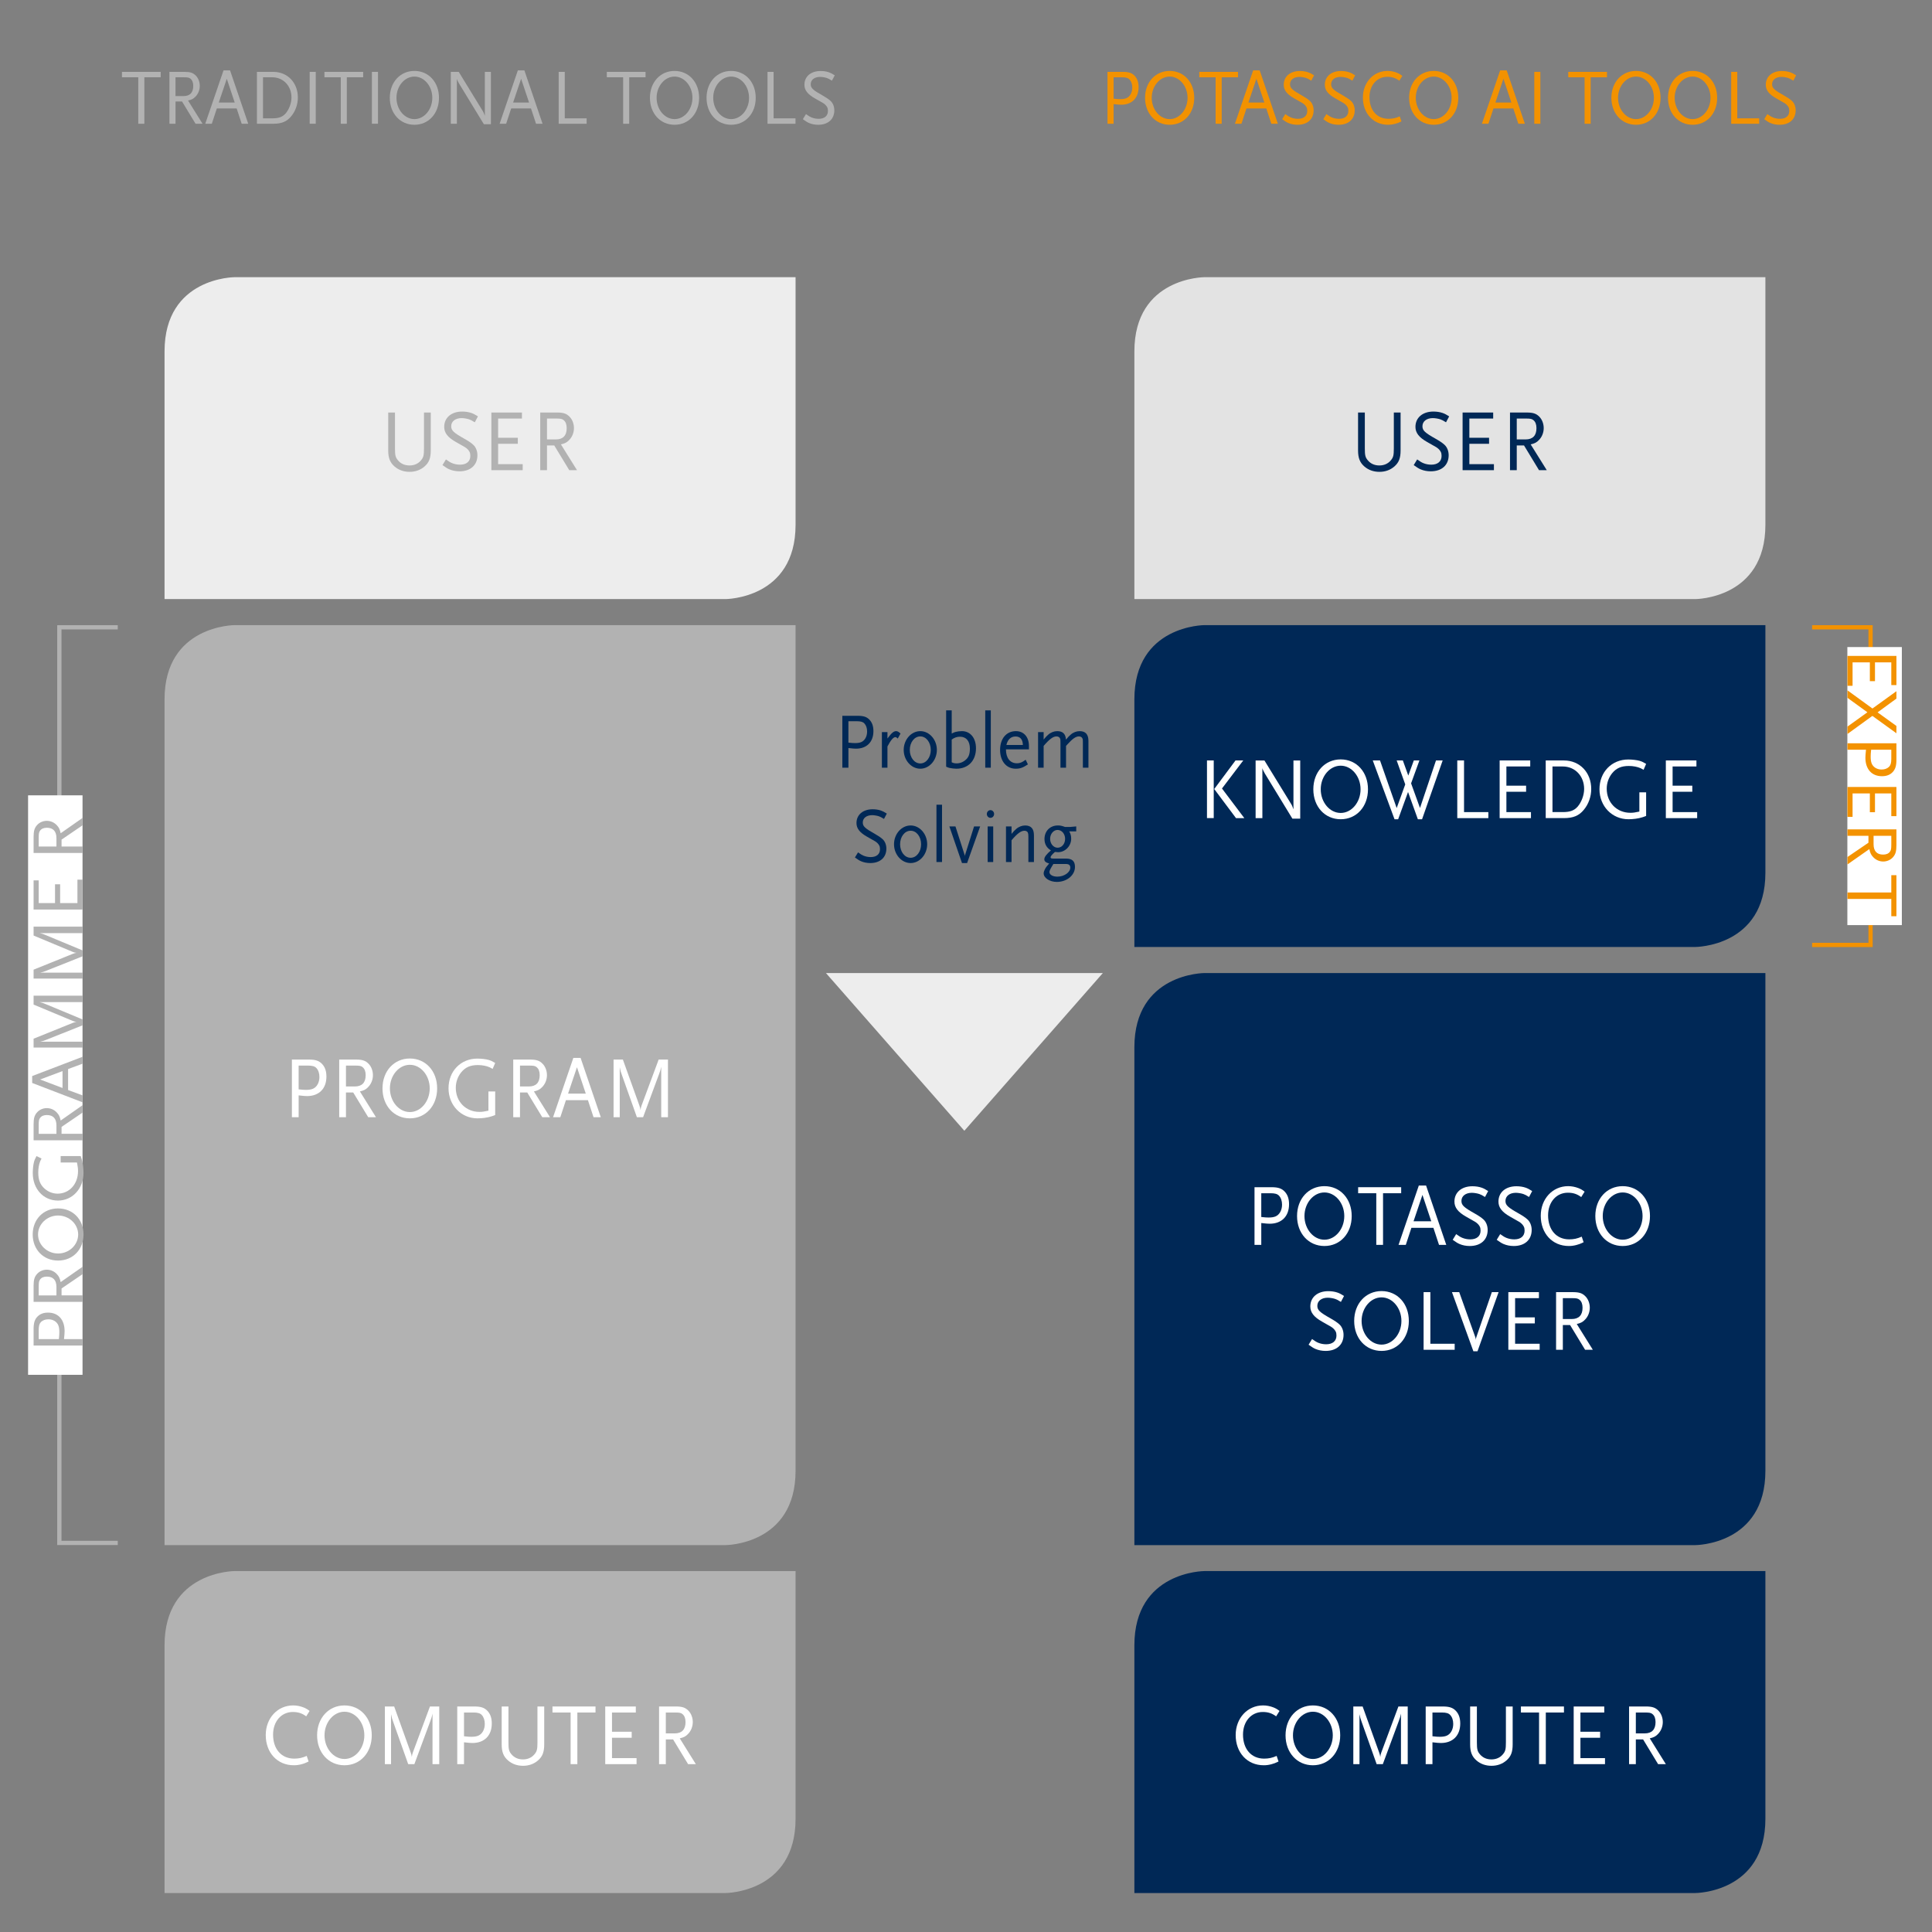 <?xml version="1.0" encoding="utf-8"?>
<!-- Generator: Adobe Illustrator 16.0.4, SVG Export Plug-In . SVG Version: 6.00 Build 0)  -->
<!DOCTYPE svg PUBLIC "-//W3C//DTD SVG 1.1//EN" "http://www.w3.org/Graphics/SVG/1.1/DTD/svg11.dtd">
<svg version="1.1" id="Ebene_1" xmlns="http://www.w3.org/2000/svg" xmlns:xlink="http://www.w3.org/1999/xlink" x="0px" y="0px"
	 width="425.197px" height="425.197px" viewBox="0 0 425.197 425.197" enable-background="new 0 0 425.197 425.197"
	 xml:space="preserve">
<rect x="0" y="0" width="425.197" height="425.197" fill="#808080" stroke="none"/>
<g>
	<g>
		<defs>
			<rect id="SVGID_1_" x="-10.146" y="-0.832" width="445.039" height="417.454"/>
		</defs>
		<clipPath id="SVGID_2_">
			<use xlink:href="#SVGID_1_"  overflow="visible"/>
		</clipPath>
		<path clip-path="url(#SVGID_2_)" fill="#002856" d="M373.09,208.41c0,0,15.441,0,15.441-16.331v-54.501H265.089
			c0,0-15.434,0-15.434,16.342v54.49H373.09z"/>
	</g>
</g>
<polyline fill="none" stroke="#F39200" stroke-width="0.934" points="398.812,138.057 411.677,138.057 411.677,207.962 
	398.812,207.962 "/>
<polyline fill="none" stroke="#B2B2B2" stroke-width="0.934" points="25.917,138.057 13.062,138.057 13.062,339.568 
	25.916,339.568 "/>
<g>
	<g>
		<defs>
			<rect id="SVGID_3_" x="-10.146" y="-0.832" width="445.039" height="417.454"/>
		</defs>
		<clipPath id="SVGID_4_">
			<use xlink:href="#SVGID_3_"  overflow="visible"/>
		</clipPath>
		<path clip-path="url(#SVGID_4_)" fill="#B2B2B2" d="M159.647,340.052c0,0,15.442,0,15.442-16.357V137.578H51.646
			c0,0-15.433,0-15.433,16.341v186.133H159.647z"/>
	</g>
</g>
<g enable-background="new    ">
	<path fill="#FFFFFF" d="M67.578,241.226c-0.472,0-0.798-0.039-1.851-0.154v4.807h-1.488v-12.689h3.755c1.452,0,2.25,0.27,2.921,1
		c0.617,0.673,0.925,1.557,0.925,2.75C71.841,239.591,70.208,241.226,67.578,241.226z M69.627,235.054
		c-0.363-0.385-0.889-0.539-1.85-0.539h-2.05v5.23c0.834,0.096,1.179,0.115,1.597,0.115c0.671,0,1.161-0.077,1.56-0.25
		c0.871-0.385,1.415-1.385,1.415-2.576C70.299,236.207,70.063,235.515,69.627,235.054z"/>
</g>
<g enable-background="new    ">
	<path fill="#FFFFFF" d="M81.04,245.878l-3.302-5.441h-1.597v5.441h-1.488v-12.689H78.3c1.452,0,2.141,0.23,2.831,0.942
		c0.581,0.596,0.943,1.519,0.943,2.479c0,1-0.381,1.962-1.052,2.635c-0.49,0.52-0.925,0.75-1.814,0.961l3.538,5.672H81.04z
		 M79.825,234.881c-0.363-0.308-0.671-0.366-1.742-0.366h-1.941v4.596h1.941c1.578,0,2.395-0.846,2.395-2.48
		C80.478,235.823,80.26,235.246,79.825,234.881z"/>
	<path fill="#FFFFFF" d="M90.203,246.128c-3.483,0-6.023-2.769-6.023-6.595c0-3.807,2.54-6.575,6.023-6.575s6.005,2.769,6.005,6.575
		C96.208,243.359,93.687,246.128,90.203,246.128z M90.203,234.343c-2.413,0-4.391,2.346-4.391,5.19c0,2.864,1.978,5.21,4.391,5.21
		c2.395,0,4.372-2.346,4.372-5.21C94.575,236.688,92.598,234.343,90.203,234.343z"/>
</g>
<g enable-background="new    ">
	<path fill="#FFFFFF" d="M108.11,245.705c-0.816,0.269-2.014,0.423-3.012,0.423c-3.61,0-6.386-2.865-6.386-6.613
		c0-3.77,2.685-6.537,6.332-6.537c0.853,0,1.851,0.115,2.486,0.288c0.526,0.153,0.798,0.288,1.451,0.673l-0.562,1.308
		c-0.29-0.173-0.49-0.27-0.635-0.347c-0.689-0.307-1.633-0.5-2.594-0.5c-1.688,0-2.776,0.481-3.701,1.615
		c-0.744,0.924-1.179,2.135-1.179,3.385c0,3.057,2.213,5.306,5.207,5.306c0.599,0,1.016-0.058,1.978-0.269v-4.23h1.488v5.191
		C108.6,245.552,108.31,245.647,108.11,245.705z"/>
</g>
<g enable-background="new    ">
	<path fill="#FFFFFF" d="M119.341,245.878l-3.302-5.441h-1.597v5.441h-1.488v-12.689h3.646c1.452,0,2.141,0.23,2.831,0.942
		c0.581,0.596,0.943,1.519,0.943,2.479c0,1-0.381,1.962-1.052,2.635c-0.49,0.52-0.925,0.75-1.814,0.961l3.538,5.672H119.341z
		 M118.126,234.881c-0.363-0.308-0.671-0.366-1.742-0.366h-1.941v4.596h1.941c1.578,0,2.395-0.846,2.395-2.48
		C118.779,235.823,118.561,235.246,118.126,234.881z"/>
	<path fill="#FFFFFF" d="M130.627,245.878l-1.234-3.749h-4.844l-1.234,3.749h-1.597l4.463-13.055h1.596l4.445,13.055H130.627z
		 M126.98,234.881l-1.959,5.806h3.9L126.98,234.881z"/>
</g>
<g enable-background="new    ">
	<path fill="#FFFFFF" d="M145.522,245.878v-11.113c-0.127,0.654-0.199,0.865-0.454,1.559l-3.538,9.555h-1.361l-3.302-9.306
		c-0.254-0.711-0.327-0.903-0.472-1.691v10.997h-1.361v-12.689h2.05l3.646,10.151c0.182,0.52,0.182,0.597,0.236,0.962
		c0.073-0.5,0.091-0.615,0.218-0.962l3.774-10.151h2.05v12.689H145.522z"/>
</g>
<g enable-background="new    ">
	<path fill="#FFFFFF" d="M265.633,180.051v-12.689h1.487v12.689H265.633z M272.019,180.051l-4.789-6.402l4.681-6.287h1.706
		l-4.682,6.172l4.917,6.518H272.019z"/>
</g>
<g enable-background="new    ">
	<path fill="#FFFFFF" d="M284.429,180.166l-6.041-9.901c-0.055-0.096-0.146-0.25-0.236-0.442c-0.072-0.134-0.127-0.211-0.145-0.288
		c-0.072-0.135-0.109-0.231-0.182-0.48v10.997h-1.488v-12.689h1.941l5.934,9.671c0.054,0.077,0.108,0.192,0.162,0.308
		c0.073,0.192,0.073,0.211,0.219,0.577c0.018,0.039,0.035,0.116,0.072,0.192v-10.748h1.488v12.805H284.429z"/>
	<path fill="#FFFFFF" d="M295.062,180.301c-3.483,0-6.023-2.769-6.023-6.595c0-3.807,2.54-6.575,6.023-6.575
		s6.005,2.769,6.005,6.575C301.066,177.532,298.545,180.301,295.062,180.301z M295.062,168.515c-2.413,0-4.391,2.346-4.391,5.191
		c0,2.865,1.978,5.21,4.391,5.21c2.395,0,4.372-2.346,4.372-5.21C299.434,170.861,297.456,168.515,295.062,168.515z"/>
	<path fill="#FFFFFF" d="M312.97,180.301h-0.926l-2.159-5.999l-2.177,5.999h-0.799l-4.789-12.939h1.596l3.666,10.479l1.887-5.21
		l-1.887-5.268h1.359l1.198,3.326l1.216-3.326h1.233l-1.833,5.038l1.96,5.421l3.52-10.459h1.47L312.97,180.301z"/>
</g>
<g enable-background="new    ">
	<path fill="#FFFFFF" d="M320.718,180.051v-12.689h1.488v11.363h5.352v1.327H320.718z"/>
</g>
<g enable-background="new    ">
	<path fill="#FFFFFF" d="M330.043,180.051v-12.689h6.731v1.327h-5.244v4.23h4.336v1.327h-4.336v4.479h5.406v1.327H330.043z"/>
</g>
<g enable-background="new    ">
	<path fill="#FFFFFF" d="M348.585,178.205c-1.088,1.327-2.34,1.846-4.427,1.846h-3.974v-12.689h3.992
		c3.502,0,6.023,2.634,6.023,6.287C350.2,175.302,349.619,176.956,348.585,178.205z M343.94,168.688h-2.268v10.036h2.268
		c1.578,0,2.468-0.327,3.229-1.153c0.871-0.981,1.47-2.557,1.47-3.941C348.64,170.803,346.644,168.688,343.94,168.688z"/>
	<path fill="#FFFFFF" d="M361.413,179.878c-0.816,0.269-2.014,0.423-3.012,0.423c-3.61,0-6.387-2.865-6.387-6.614
		c0-3.769,2.686-6.537,6.332-6.537c0.854,0,1.851,0.116,2.486,0.289c0.525,0.154,0.798,0.289,1.451,0.673l-0.562,1.308
		c-0.291-0.173-0.49-0.27-0.635-0.346c-0.689-0.308-1.633-0.5-2.595-0.5c-1.688,0-2.776,0.481-3.701,1.615
		c-0.744,0.923-1.179,2.134-1.179,3.384c0,3.057,2.213,5.306,5.206,5.306c0.599,0,1.017-0.058,1.978-0.269v-4.23h1.488v5.191
		C361.903,179.724,361.612,179.82,361.413,179.878z"/>
</g>
<g enable-background="new    ">
	<path fill="#FFFFFF" d="M366.621,180.051v-12.689h6.731v1.327h-5.244v4.23h4.336v1.327h-4.336v4.479h5.406v1.327H366.621z"/>
</g>
<g>
	<g>
		<defs>
			<rect id="SVGID_5_" x="-10.146" y="-0.832" width="445.039" height="417.454"/>
		</defs>
		<clipPath id="SVGID_6_">
			<use xlink:href="#SVGID_5_"  overflow="visible"/>
		</clipPath>
		<path clip-path="url(#SVGID_6_)" fill="#002856" d="M373.09,340.052c0,0,15.441,0,15.441-16.357V214.149H265.089
			c0,0-15.434,0-15.434,16.341v109.562H373.09z"/>
	</g>
</g>
<g enable-background="new    ">
	<path fill="#FFFFFF" d="M279.433,269.319c-0.471,0-0.798-0.039-1.85-0.154v4.807h-1.488v-12.689h3.756c1.451,0,2.25,0.27,2.921,1
		c0.616,0.673,0.925,1.557,0.925,2.75C283.696,267.685,282.063,269.319,279.433,269.319z M281.483,263.147
		c-0.363-0.385-0.889-0.539-1.851-0.539h-2.05v5.23c0.834,0.096,1.179,0.115,1.596,0.115c0.672,0,1.162-0.077,1.561-0.25
		c0.871-0.385,1.415-1.385,1.415-2.576C282.154,264.301,281.919,263.608,281.483,263.147z"/>
</g>
<g enable-background="new    ">
	<path fill="#FFFFFF" d="M291.48,274.222c-3.483,0-6.023-2.769-6.023-6.595c0-3.807,2.54-6.575,6.023-6.575s6.005,2.769,6.005,6.575
		C297.485,271.453,294.964,274.222,291.48,274.222z M291.48,262.437c-2.413,0-4.391,2.346-4.391,5.19c0,2.864,1.978,5.21,4.391,5.21
		c2.395,0,4.372-2.346,4.372-5.21C295.853,264.782,293.875,262.437,291.48,262.437z"/>
</g>
<g enable-background="new    ">
	<path fill="#FFFFFF" d="M304.38,262.608v11.363h-1.486v-11.363h-3.992v-1.326h9.471v1.326H304.38z"/>
</g>
<g enable-background="new    ">
	<path fill="#FFFFFF" d="M316.7,273.972l-1.234-3.749h-4.844l-1.233,3.749h-1.597l4.463-13.055h1.597l4.445,13.055H316.7z
		 M313.054,262.975l-1.959,5.806h3.9L313.054,262.975z"/>
</g>
<g enable-background="new    ">
	<path fill="#FFFFFF" d="M326.824,263.436c-0.616-0.384-0.87-0.519-1.252-0.653c-0.454-0.154-1.179-0.27-1.651-0.27
		c-1.36,0-2.285,0.711-2.285,1.788c0,0.942,0.525,1.423,2.957,2.788c0.816,0.461,1.451,0.885,1.887,1.288
		c0.58,0.519,0.926,1.384,0.926,2.308c0,2.172-1.524,3.537-3.938,3.537c-0.816,0-1.578-0.154-2.213-0.423
		c-0.454-0.192-0.762-0.385-1.543-0.942l0.762-1.25c0.672,0.48,0.963,0.654,1.379,0.827c0.527,0.212,1.107,0.327,1.725,0.327
		c1.414,0,2.268-0.712,2.268-1.923c0-0.365-0.055-0.673-0.182-0.903c-0.199-0.385-0.545-0.75-1.016-1.039
		c-0.199-0.115-0.871-0.48-1.996-1.134c-1.796-1.019-2.559-2.019-2.559-3.326c0-2.019,1.579-3.364,3.955-3.364
		c0.689,0,1.397,0.096,2.015,0.307c0.489,0.174,0.78,0.328,1.451,0.75L326.824,263.436z"/>
	<path fill="#FFFFFF" d="M336.513,263.436c-0.616-0.384-0.87-0.519-1.252-0.653c-0.453-0.154-1.179-0.27-1.65-0.27
		c-1.361,0-2.286,0.711-2.286,1.788c0,0.942,0.526,1.423,2.958,2.788c0.816,0.461,1.451,0.885,1.887,1.288
		c0.58,0.519,0.925,1.384,0.925,2.308c0,2.172-1.524,3.537-3.937,3.537c-0.816,0-1.578-0.154-2.214-0.423
		c-0.454-0.192-0.762-0.385-1.542-0.942l0.762-1.25c0.672,0.48,0.962,0.654,1.379,0.827c0.526,0.212,1.107,0.327,1.724,0.327
		c1.415,0,2.269-0.712,2.269-1.923c0-0.365-0.055-0.673-0.182-0.903c-0.2-0.385-0.545-0.75-1.017-1.039
		c-0.199-0.115-0.87-0.48-1.995-1.134c-1.797-1.019-2.559-2.019-2.559-3.326c0-2.019,1.578-3.364,3.955-3.364
		c0.689,0,1.396,0.096,2.014,0.307c0.49,0.174,0.78,0.328,1.451,0.75L336.513,263.436z"/>
	<path fill="#FFFFFF" d="M347.998,263.455c-0.907-0.673-1.778-0.962-2.939-0.962c-2.54,0-4.354,2.077-4.354,4.98
		c0,3.191,1.833,5.287,4.645,5.287c1.016,0,1.797-0.174,2.758-0.596l0.418,1.23c-0.727,0.346-1.017,0.461-1.615,0.615
		c-0.599,0.153-1.088,0.211-1.65,0.211c-3.611,0-6.169-2.75-6.169-6.652c0-3.711,2.595-6.518,6.023-6.518
		c0.78,0,1.542,0.154,2.249,0.423c0.527,0.212,0.781,0.347,1.379,0.788L347.998,263.455z"/>
</g>
<g enable-background="new    ">
	<path fill="#FFFFFF" d="M357.125,274.222c-3.483,0-6.023-2.769-6.023-6.595c0-3.807,2.54-6.575,6.023-6.575
		s6.005,2.769,6.005,6.575C363.13,271.453,360.608,274.222,357.125,274.222z M357.125,262.437c-2.413,0-4.391,2.346-4.391,5.19
		c0,2.864,1.978,5.21,4.391,5.21c2.395,0,4.372-2.346,4.372-5.21C361.497,264.782,359.52,262.437,357.125,262.437z"/>
</g>
<g enable-background="new    ">
	<path fill="#FFFFFF" d="M295.108,286.525c-0.616-0.384-0.87-0.519-1.252-0.653c-0.453-0.154-1.179-0.27-1.65-0.27
		c-1.361,0-2.286,0.711-2.286,1.788c0,0.942,0.526,1.423,2.958,2.788c0.816,0.461,1.451,0.885,1.887,1.288
		c0.58,0.519,0.925,1.384,0.925,2.308c0,2.172-1.524,3.537-3.937,3.537c-0.816,0-1.578-0.154-2.214-0.423
		c-0.454-0.192-0.762-0.385-1.542-0.942l0.762-1.25c0.672,0.48,0.962,0.654,1.379,0.827c0.526,0.212,1.107,0.327,1.724,0.327
		c1.415,0,2.269-0.712,2.269-1.923c0-0.365-0.055-0.673-0.182-0.903c-0.2-0.385-0.545-0.75-1.017-1.039
		c-0.199-0.115-0.87-0.48-1.995-1.134c-1.797-1.019-2.559-2.019-2.559-3.326c0-2.019,1.578-3.364,3.955-3.364
		c0.689,0,1.396,0.096,2.014,0.307c0.49,0.174,0.78,0.328,1.451,0.75L295.108,286.525z"/>
</g>
<g enable-background="new    ">
	<path fill="#FFFFFF" d="M304.054,297.312c-3.483,0-6.023-2.769-6.023-6.595c0-3.807,2.54-6.575,6.023-6.575
		s6.005,2.769,6.005,6.575C310.059,294.543,307.537,297.312,304.054,297.312z M304.054,285.526c-2.413,0-4.391,2.346-4.391,5.19
		c0,2.864,1.978,5.21,4.391,5.21c2.395,0,4.372-2.346,4.372-5.21C308.426,287.872,306.448,285.526,304.054,285.526z"/>
</g>
<g enable-background="new    ">
	<path fill="#FFFFFF" d="M313.308,297.062v-12.689h1.487v11.363h5.353v1.326H313.308z"/>
</g>
<g enable-background="new    ">
	<path fill="#FFFFFF" d="M325.173,297.388h-0.908l-4.717-13.016h1.597l3.538,9.902c0.055,0.172,0.108,0.365,0.127,0.615
		c0-0.231,0.036-0.404,0.108-0.615l3.411-9.902h1.488L325.173,297.388z"/>
	<path fill="#FFFFFF" d="M331.958,297.062v-12.689h6.73v1.326h-5.242v4.23h4.336v1.326h-4.336v4.48h5.406v1.326H331.958z"/>
</g>
<g enable-background="new    ">
	<path fill="#FFFFFF" d="M348.851,297.062l-3.303-5.441h-1.596v5.441h-1.488v-12.689h3.646c1.451,0,2.141,0.23,2.83,0.942
		c0.581,0.596,0.943,1.519,0.943,2.479c0,1-0.381,1.962-1.052,2.635c-0.489,0.52-0.925,0.75-1.814,0.961l3.538,5.672H348.851z
		 M347.635,286.064c-0.363-0.308-0.671-0.366-1.741-0.366h-1.941v4.596h1.941c1.578,0,2.395-0.846,2.395-2.48
		C348.288,287.007,348.069,286.43,347.635,286.064z"/>
</g>
<line fill="none" stroke="#EDEDED" stroke-width="20.545" x1="212.235" y1="224.916" x2="212.235" y2="227.552"/>
<polygon fill="#EDEDED" points="212.235,248.86 242.718,214.149 181.774,214.149 "/>
<g enable-background="new    ">
	<path fill="#002856" d="M188.387,164.768c-0.424,0-0.718-0.035-1.665-0.138v4.326h-1.339v-11.42h3.379
		c1.306,0,2.024,0.242,2.629,0.9c0.555,0.605,0.833,1.401,0.833,2.475C192.224,163.297,190.755,164.768,188.387,164.768z
		 M190.232,159.213c-0.327-0.346-0.8-0.485-1.666-0.485h-1.845v4.707c0.751,0.087,1.061,0.104,1.437,0.104
		c0.604,0,1.045-0.069,1.404-0.225c0.784-0.346,1.273-1.246,1.273-2.318C190.836,160.251,190.624,159.628,190.232,159.213z"/>
	<path fill="#002856" d="M197.581,162.536c-0.245-0.225-0.375-0.312-0.522-0.312c-0.457,0-1.045,0.709-1.747,2.059v4.672h-1.224
		v-7.838h1.224v1.419c0.915-1.246,1.372-1.626,1.927-1.626c0.278,0,0.621,0.19,0.947,0.536L197.581,162.536z"/>
	<path fill="#002856" d="M202.545,169.18c-2.008,0-3.657-1.886-3.657-4.136c0-2.267,1.649-4.135,3.657-4.135
		c1.992,0,3.641,1.869,3.641,4.135C206.186,167.294,204.537,169.18,202.545,169.18z M202.545,162.068
		c-1.306,0-2.318,1.315-2.318,2.976s1.012,2.976,2.318,2.976c1.29,0,2.302-1.315,2.302-2.976S203.834,162.068,202.545,162.068z"/>
	<path fill="#002856" d="M210.465,169.18c-0.425,0-1.094-0.086-1.486-0.173c-0.261-0.069-0.408-0.104-0.751-0.277v-12.389h1.225
		v5.104c0.392-0.208,0.555-0.277,0.849-0.363c0.375-0.104,0.931-0.173,1.388-0.173c1.861,0,3.103,1.505,3.103,3.772
		C214.792,167.415,213.093,169.18,210.465,169.18z M211.281,162.138c-0.686,0-1.225,0.19-1.829,0.623v5.001
		c0.343,0.173,0.637,0.242,1.078,0.242c0.212,0,0.424-0.017,0.637-0.069c0.424-0.086,0.833-0.294,1.175-0.554
		c0.817-0.623,1.11-1.333,1.11-2.647C213.452,163.106,212.652,162.138,211.281,162.138z"/>
	<path fill="#002856" d="M216.833,168.955v-12.614h1.225v12.614H216.833z"/>
	<path fill="#002856" d="M221.39,164.923c0,1.903,0.914,3.063,2.416,3.063c0.653,0,1.127-0.19,1.927-0.779l0.489,1.021
		c-1.094,0.727-1.714,0.952-2.678,0.952c-2.057,0-3.444-1.661-3.444-4.136c0-2.492,1.388-4.135,3.493-4.135
		c1.731,0,2.857,1.297,2.857,3.253v0.761H221.39z M223.512,162.085c-1.028,0-1.747,0.658-2.024,1.869h3.625
		C225.096,162.743,224.524,162.085,223.512,162.085z"/>
	<path fill="#002856" d="M238.321,168.955v-5.554c0-0.571,0-0.675-0.114-0.917c-0.114-0.259-0.408-0.415-0.751-0.415
		c-0.686,0-1.404,0.502-2.498,1.713l-0.343,0.381v4.793h-1.225v-5.554c0-0.571,0-0.675-0.114-0.917
		c-0.114-0.259-0.408-0.415-0.751-0.415c-0.751,0-1.552,0.588-2.841,2.094v4.793h-1.225v-7.838h1.225v1.644
		c0.506-0.605,0.652-0.761,1.012-1.073c0.555-0.501,1.29-0.778,1.976-0.778c1.225,0,1.845,0.605,1.927,1.869
		c0.522-0.623,0.67-0.779,1.029-1.09c0.555-0.501,1.289-0.778,1.975-0.778c1.307,0,1.943,0.709,1.943,2.18v5.866H238.321z"/>
</g>
<g enable-background="new    ">
	<path fill="#002856" d="M194.55,180.233c-0.555-0.346-0.784-0.467-1.126-0.588c-0.408-0.138-1.061-0.242-1.486-0.242
		c-1.224,0-2.057,0.64-2.057,1.609c0,0.848,0.474,1.28,2.662,2.509c0.734,0.416,1.306,0.796,1.698,1.16
		c0.522,0.467,0.833,1.246,0.833,2.076c0,1.956-1.371,3.184-3.543,3.184c-0.734,0-1.42-0.139-1.992-0.381
		c-0.408-0.173-0.686-0.346-1.388-0.848l0.686-1.125c0.604,0.433,0.865,0.588,1.241,0.744c0.473,0.19,0.996,0.294,1.551,0.294
		c1.273,0,2.041-0.64,2.041-1.73c0-0.329-0.049-0.606-0.164-0.813c-0.179-0.346-0.49-0.675-0.914-0.935
		c-0.18-0.104-0.784-0.432-1.796-1.021c-1.617-0.917-2.302-1.817-2.302-2.994c0-1.817,1.42-3.028,3.559-3.028
		c0.621,0,1.257,0.087,1.812,0.277c0.441,0.156,0.702,0.294,1.306,0.675L194.55,180.233z"/>
	<path fill="#002856" d="M200.413,189.941c-2.008,0-3.657-1.886-3.657-4.136c0-2.267,1.649-4.135,3.657-4.135
		c1.992,0,3.641,1.869,3.641,4.135C204.054,188.055,202.405,189.941,200.413,189.941z M200.413,182.829
		c-1.306,0-2.318,1.315-2.318,2.976s1.012,2.976,2.318,2.976c1.29,0,2.302-1.315,2.302-2.976S201.703,182.829,200.413,182.829z"/>
	<path fill="#002856" d="M206.096,189.716v-12.614h1.225v12.614H206.096z"/>
	<path fill="#002856" d="M212.84,189.941h-1.126l-2.776-8.063h1.339l2.041,6.35l0.033,0.312l0.016-0.294l2.008-6.368h1.34
		L212.84,189.941z"/>
	<path fill="#002856" d="M217.983,179.991c-0.441,0-0.8-0.381-0.8-0.848c0-0.467,0.358-0.848,0.8-0.848s0.801,0.381,0.801,0.848
		C218.784,179.61,218.425,179.991,217.983,179.991z M217.363,189.716v-7.838h1.224v7.838H217.363z"/>
	<path fill="#002856" d="M226.327,189.716v-5.554c0-0.52-0.032-0.692-0.113-0.917c-0.115-0.259-0.408-0.415-0.752-0.415
		c-0.751,0-1.551,0.588-2.841,2.094v4.793h-1.224v-7.838h1.224v1.644c0.507-0.605,0.653-0.761,1.013-1.073
		c0.555-0.501,1.289-0.778,1.976-0.778c1.306,0,1.942,0.709,1.942,2.18v5.866H226.327z"/>
	<path fill="#002856" d="M235.309,182.967c0.294,0.467,0.44,0.986,0.44,1.626c0,1.592-1.322,2.959-2.873,2.959
		c-0.098,0-0.245-0.017-0.457-0.035c-0.049,0-0.131-0.017-0.245-0.017c-0.686,0.605-0.964,0.952-0.964,1.177
		c0,0.208,0.164,0.277,0.621,0.277h2.76c1.371,0,1.991,0.571,1.991,1.834c0,1.834-1.78,3.305-4,3.305
		c-1.552,0-2.89-0.865-2.89-1.886c0-0.225,0.082-0.502,0.229-0.813c0.212-0.432,0.424-0.727,0.979-1.35
		c-0.751-0.225-1.062-0.484-1.062-0.934c0-0.502,0.457-1.09,1.453-1.956c-0.931-0.536-1.42-1.401-1.42-2.492
		c0-1.765,1.225-2.993,2.955-2.993c0.539,0,0.849,0.069,1.566,0.329h1.127l1.339-0.121v1.09H235.309z M234.591,190.148h-2.76
		l-0.245,0.398c-0.474,0.779-0.62,1.09-0.62,1.384c0,0.588,0.734,1.003,1.73,1.003c1.502,0,2.857-0.934,2.857-1.99
		C235.554,190.408,235.243,190.148,234.591,190.148z M232.745,182.656c-0.898,0-1.633,0.882-1.633,1.955s0.734,1.955,1.649,1.955
		c0.931,0,1.649-0.848,1.649-1.955C234.411,183.521,233.676,182.656,232.745,182.656z"/>
</g>
<g>
	<g>
		<defs>
			<rect id="SVGID_7_" x="-10.146" y="-0.832" width="445.039" height="417.454"/>
		</defs>
		<clipPath id="SVGID_8_">
			<use xlink:href="#SVGID_7_"  overflow="visible"/>
		</clipPath>
		<path clip-path="url(#SVGID_8_)" fill="#E3E3E3" d="M373.09,131.848c0,0,15.441,0,15.441-16.342V61.003H265.089
			c0,0-15.434,0-15.434,16.345v54.5H373.09L373.09,131.848z"/>
	</g>
</g>
<g enable-background="new    ">
	<path fill="#002856" d="M306.866,102.67c-0.889,0.769-1.995,1.173-3.283,1.173s-2.413-0.404-3.303-1.173
		c-0.997-0.865-1.396-1.884-1.396-3.538v-8.344h1.488v7.864c0,1.577,0.108,2.019,0.689,2.691c0.598,0.711,1.469,1.096,2.504,1.096
		c1.033,0,1.904-0.385,2.503-1.096c0.581-0.673,0.689-1.115,0.689-2.691v-7.864h1.487v8.344
		C308.245,100.824,307.864,101.805,306.866,102.67z"/>
</g>
<g enable-background="new    ">
	<path fill="#002856" d="M318.243,92.941c-0.617-0.384-0.871-0.519-1.252-0.653c-0.454-0.154-1.18-0.27-1.651-0.27
		c-1.36,0-2.286,0.711-2.286,1.788c0,0.942,0.526,1.423,2.957,2.788c0.816,0.461,1.451,0.884,1.887,1.288
		c0.581,0.519,0.926,1.384,0.926,2.307c0,2.172-1.523,3.538-3.938,3.538c-0.816,0-1.578-0.154-2.213-0.423
		c-0.453-0.192-0.762-0.385-1.542-0.942l0.762-1.25c0.671,0.48,0.962,0.654,1.379,0.827c0.526,0.211,1.106,0.327,1.724,0.327
		c1.415,0,2.268-0.711,2.268-1.922c0-0.365-0.055-0.673-0.182-0.904c-0.199-0.384-0.544-0.75-1.016-1.038
		c-0.199-0.115-0.871-0.48-1.996-1.134c-1.795-1.019-2.558-2.019-2.558-3.326c0-2.019,1.579-3.365,3.955-3.365
		c0.689,0,1.397,0.096,2.014,0.308c0.49,0.173,0.78,0.327,1.452,0.75L318.243,92.941z"/>
	<path fill="#002856" d="M321.89,103.478V90.788h6.731v1.327h-5.243v4.23h4.336v1.327h-4.336v4.479h5.406v1.327H321.89z"/>
</g>
<g enable-background="new    ">
	<path fill="#002856" d="M338.709,103.478l-3.302-5.441h-1.597v5.441h-1.487V90.788h3.646c1.451,0,2.141,0.231,2.83,0.942
		c0.58,0.596,0.943,1.519,0.943,2.48c0,1-0.381,1.961-1.053,2.634c-0.489,0.519-0.925,0.75-1.814,0.961l3.539,5.672H338.709z
		 M337.493,92.48c-0.363-0.308-0.671-0.366-1.741-0.366h-1.941v4.595h1.941c1.578,0,2.395-0.846,2.395-2.48
		C338.146,93.422,337.929,92.846,337.493,92.48z"/>
</g>
<rect x="6.18" y="175.037" fill="#FFFFFF" width="11.983" height="127.536"/>
<g enable-background="new    ">
	<path fill="#B2B2B2" d="M14.217,292.948c0,0.449-0.033,0.761-0.13,1.764h4.082v1.42H7.392v-3.582c0-1.385,0.229-2.146,0.849-2.786
		c0.571-0.589,1.322-0.882,2.335-0.882C12.829,288.882,14.217,290.438,14.217,292.948z M8.976,290.992
		c-0.327,0.347-0.458,0.849-0.458,1.765v1.955h4.441c0.082-0.795,0.098-1.124,0.098-1.521c0-0.641-0.065-1.107-0.212-1.488
		c-0.326-0.831-1.175-1.35-2.188-1.35C9.956,290.353,9.368,290.577,8.976,290.992z"/>
	<path fill="#B2B2B2" d="M18.168,280.42l-4.621,3.149v1.522h4.621v1.419H7.392v-3.479c0-1.384,0.196-2.041,0.8-2.699
		c0.506-0.553,1.29-0.899,2.106-0.899c0.849,0,1.666,0.364,2.237,1.004c0.441,0.468,0.637,0.882,0.816,1.73l4.816-3.374V280.42z
		 M8.829,281.579c-0.261,0.346-0.311,0.641-0.311,1.662v1.851h3.902v-1.851c0-1.506-0.718-2.285-2.106-2.285
		C9.629,280.956,9.139,281.164,8.829,281.579z"/>
	<path fill="#B2B2B2" d="M18.38,271.683c0,3.322-2.351,5.744-5.6,5.744c-3.233,0-5.584-2.422-5.584-5.744s2.351-5.729,5.584-5.729
		C16.029,265.954,18.38,268.36,18.38,271.683z M8.372,271.683c0,2.301,1.992,4.188,4.408,4.188c2.433,0,4.424-1.887,4.424-4.188
		c0-2.285-1.992-4.171-4.424-4.171C10.364,267.512,8.372,269.397,8.372,271.683z"/>
	<path fill="#B2B2B2" d="M18.021,255.262c0.229,0.778,0.359,1.921,0.359,2.872c0,3.443-2.433,6.091-5.617,6.091
		c-3.2,0-5.551-2.562-5.551-6.039c0-0.813,0.098-1.765,0.245-2.37c0.13-0.502,0.245-0.762,0.571-1.385l1.11,0.537
		c-0.147,0.276-0.229,0.467-0.294,0.605c-0.261,0.657-0.424,1.557-0.424,2.475c0,1.609,0.408,2.646,1.372,3.529
		c0.784,0.709,1.812,1.125,2.874,1.125c2.596,0,4.506-2.111,4.506-4.967c0-0.57-0.049-0.969-0.229-1.886h-3.592v-1.419h4.408
		C17.891,254.794,17.972,255.071,18.021,255.262z"/>
	<path fill="#B2B2B2" d="M18.168,244.862l-4.621,3.149v1.522h4.621v1.419H7.392v-3.478c0-1.385,0.196-2.042,0.8-2.699
		c0.506-0.555,1.29-0.9,2.106-0.9c0.849,0,1.666,0.363,2.237,1.004c0.441,0.467,0.637,0.883,0.816,1.73l4.816-3.375V244.862z
		 M8.829,246.022c-0.261,0.346-0.311,0.64-0.311,1.66v1.852h3.902v-1.852c0-1.505-0.718-2.283-2.106-2.283
		C9.629,245.399,9.139,245.606,8.829,246.022z"/>
	<path fill="#B2B2B2" d="M18.168,234.1l-3.184,1.177v4.619l3.184,1.178v1.522l-11.086-4.257v-1.523l11.086-4.238V234.1z
		 M8.829,237.577l4.931,1.869v-3.721L8.829,237.577z"/>
	<path fill="#B2B2B2" d="M18.168,220.552H8.731c0.555,0.121,0.735,0.189,1.323,0.432l8.114,3.375v1.298l-7.902,3.149
		c-0.604,0.242-0.767,0.311-1.437,0.449h9.339v1.298H7.392v-1.955l8.621-3.478c0.441-0.174,0.506-0.174,0.816-0.226
		c-0.424-0.069-0.522-0.087-0.816-0.208l-8.621-3.599v-1.955h10.776V220.552z"/>
	<path fill="#B2B2B2" d="M18.168,205.359H8.731c0.555,0.122,0.735,0.19,1.323,0.433l8.114,3.375v1.298l-7.902,3.148
		c-0.604,0.242-0.767,0.312-1.437,0.45h9.339v1.298H7.392v-1.955l8.621-3.478c0.441-0.173,0.506-0.173,0.816-0.225
		c-0.424-0.069-0.522-0.086-0.816-0.208l-8.621-3.599v-1.955h10.776V205.359z"/>
	<path fill="#B2B2B2" d="M18.168,200.168H7.392v-6.419h1.126v5h3.592v-4.135h1.126v4.135h3.804v-5.156h1.126V200.168z"/>
</g>
<g enable-background="new    ">
	<path fill="#B2B2B2" d="M18.168,181.636l-4.621,3.149v1.522h4.621v1.419H7.392v-3.478c0-1.384,0.196-2.042,0.8-2.699
		c0.506-0.554,1.29-0.9,2.106-0.9c0.849,0,1.666,0.364,2.237,1.004c0.441,0.467,0.637,0.882,0.816,1.73l4.816-3.374V181.636z
		 M8.829,182.796c-0.261,0.346-0.311,0.64-0.311,1.661v1.851h3.902v-1.851c0-1.505-0.718-2.284-2.106-2.284
		C9.629,182.173,9.139,182.38,8.829,182.796z"/>
</g>
<rect x="406.569" y="142.406" fill="#FFFFFF" width="11.992" height="61.193"/>
<g enable-background="new    ">
	<path fill="#F39200" d="M406.59,144.355h10.776v6.419h-1.127v-5h-3.592v4.135h-1.127v-4.135h-3.805v5.156h-1.126V144.355z"/>
	<path fill="#F39200" d="M406.59,159.91l4.392-3.149l-4.392-3.184v-1.644l5.502,3.997l5.274-3.807v1.626l-4.147,3.028l4.147,2.994
		v1.609l-5.291-3.824l-5.485,3.979V159.91z"/>
	<path fill="#F39200" d="M410.541,166.762c0-0.45,0.032-0.761,0.13-1.765h-4.081v-1.419h10.776v3.582
		c0,1.384-0.229,2.146-0.85,2.786c-0.571,0.588-1.322,0.882-2.335,0.882C411.929,170.829,410.541,169.271,410.541,166.762z
		 M415.782,168.718c0.326-0.346,0.457-0.848,0.457-1.765v-1.955h-4.441c-0.082,0.796-0.098,1.125-0.098,1.522
		c0,0.64,0.065,1.107,0.213,1.488c0.326,0.831,1.175,1.35,2.188,1.35C414.802,169.358,415.39,169.133,415.782,168.718z"/>
	<path fill="#F39200" d="M406.59,173.199h10.776v6.419h-1.127v-5h-3.592v4.135h-1.127v-4.135h-3.805v5.156h-1.126V173.199z"/>
	<path fill="#F39200" d="M406.59,188.616l4.62-3.149v-1.522h-4.62v-1.419h10.776v3.478c0,1.384-0.196,2.042-0.801,2.699
		c-0.506,0.554-1.289,0.9-2.105,0.9c-0.85,0-1.666-0.364-2.237-1.004c-0.44-0.467-0.637-0.882-0.816-1.73l-4.816,3.375V188.616z
		 M415.929,187.457c0.262-0.346,0.311-0.64,0.311-1.661v-1.851h-3.902v1.851c0,1.505,0.719,2.284,2.105,2.284
		C415.129,188.08,415.618,187.872,415.929,187.457z"/>
</g>
<g enable-background="new    ">
	<path fill="#F39200" d="M416.239,197.838h-9.649v-1.419h9.649v-3.807h1.127v9.032h-1.127V197.838z"/>
</g>
<g>
	<g>
		<defs>
			<rect id="SVGID_9_" x="-10.146" y="-0.832" width="445.039" height="417.454"/>
		</defs>
		<clipPath id="SVGID_10_">
			<use xlink:href="#SVGID_9_"  overflow="visible"/>
		</clipPath>
		<path clip-path="url(#SVGID_10_)" fill="#B2B2B2" d="M159.647,416.622c0,0,15.442,0,15.442-16.341v-54.519H51.646
			c0,0-15.433,0-15.433,16.357v54.501L159.647,416.622L159.647,416.622z"/>
	</g>
</g>
<g enable-background="new    ">
	<path fill="#FFFFFF" d="M67.393,377.736c-0.907-0.673-1.778-0.961-2.939-0.961c-2.54,0-4.354,2.076-4.354,4.979
		c0,3.191,1.833,5.287,4.645,5.287c1.016,0,1.796-0.173,2.757-0.597l0.417,1.23c-0.726,0.347-1.016,0.462-1.615,0.615
		c-0.599,0.154-1.088,0.212-1.651,0.212c-3.61,0-6.168-2.749-6.168-6.652c0-3.711,2.594-6.518,6.023-6.518
		c0.78,0,1.542,0.153,2.25,0.423c0.526,0.212,0.78,0.346,1.379,0.788L67.393,377.736z"/>
</g>
<g enable-background="new    ">
	<path fill="#FFFFFF" d="M75.812,388.503c-3.483,0-6.023-2.769-6.023-6.595c0-3.807,2.54-6.575,6.023-6.575s6.005,2.769,6.005,6.575
		C81.816,385.734,79.295,388.503,75.812,388.503z M75.812,376.717c-2.413,0-4.391,2.346-4.391,5.191c0,2.865,1.978,5.21,4.391,5.21
		c2.395,0,4.372-2.345,4.372-5.21C80.184,379.062,78.206,376.717,75.812,376.717z"/>
	<path fill="#FFFFFF" d="M95.188,388.253v-11.112c-0.127,0.653-0.199,0.865-0.454,1.557l-3.538,9.556h-1.361l-3.302-9.306
		c-0.254-0.711-0.327-0.903-0.472-1.691v10.997h-1.361v-12.689h2.05l3.646,10.151c0.182,0.52,0.182,0.597,0.236,0.962
		c0.073-0.5,0.091-0.615,0.218-0.962l3.773-10.151h2.05v12.689H95.188z"/>
	<path fill="#FFFFFF" d="M103.971,383.601c-0.472,0-0.798-0.039-1.851-0.154v4.807h-1.488v-12.689h3.755c1.452,0,2.25,0.27,2.921,1
		c0.617,0.673,0.925,1.558,0.925,2.749C108.234,381.966,106.601,383.601,103.971,383.601z M106.021,377.429
		c-0.363-0.385-0.889-0.538-1.851-0.538h-2.05v5.229c0.834,0.096,1.179,0.115,1.597,0.115c0.671,0,1.161-0.077,1.56-0.25
		c0.871-0.385,1.415-1.385,1.415-2.576C106.692,378.582,106.456,377.89,106.021,377.429z"/>
	<path fill="#FFFFFF" d="M118.395,387.445c-0.889,0.77-1.996,1.173-3.284,1.173s-2.413-0.403-3.302-1.173
		c-0.998-0.865-1.397-1.884-1.397-3.537v-8.345h1.488v7.863c0,1.577,0.109,2.02,0.689,2.692c0.599,0.711,1.47,1.096,2.504,1.096
		s1.905-0.385,2.503-1.096c0.581-0.673,0.689-1.115,0.689-2.692v-7.863h1.488v8.345C119.773,385.6,119.393,386.58,118.395,387.445z"
		/>
	<path fill="#FFFFFF" d="M127.067,376.891v11.362h-1.487v-11.362h-3.992v-1.327h9.471v1.327H127.067z"/>
	<path fill="#FFFFFF" d="M133.2,388.253v-12.689h6.731v1.327h-5.243v4.229h4.336v1.326h-4.336v4.48h5.406v1.326H133.2z"/>
</g>
<g enable-background="new    ">
	<path fill="#FFFFFF" d="M151.435,388.253l-3.302-5.441h-1.597v5.441h-1.488v-12.689h3.646c1.452,0,2.141,0.231,2.831,0.942
		c0.581,0.596,0.943,1.519,0.943,2.48c0,0.999-0.381,1.961-1.052,2.634c-0.49,0.519-0.925,0.75-1.814,0.961l3.538,5.672H151.435z
		 M150.219,377.256c-0.363-0.308-0.671-0.365-1.742-0.365h-1.941v4.595h1.941c1.578,0,2.395-0.846,2.395-2.48
		C150.872,378.197,150.654,377.621,150.219,377.256z"/>
</g>
<g>
	<g>
		<defs>
			<rect id="SVGID_11_" x="-10.146" y="-0.832" width="445.039" height="417.454"/>
		</defs>
		<clipPath id="SVGID_12_">
			<use xlink:href="#SVGID_11_"  overflow="visible"/>
		</clipPath>
		<path clip-path="url(#SVGID_12_)" fill="#002856" d="M373.09,416.622c0,0,15.441,0,15.441-16.341v-54.519H265.089
			c0,0-15.434,0-15.434,16.357v54.501L373.09,416.622L373.09,416.622z"/>
	</g>
</g>
<g enable-background="new    ">
	<path fill="#FFFFFF" d="M280.856,377.736c-0.907-0.673-1.778-0.961-2.939-0.961c-2.54,0-4.354,2.076-4.354,4.979
		c0,3.191,1.832,5.287,4.645,5.287c1.016,0,1.795-0.173,2.757-0.597l0.417,1.23c-0.725,0.347-1.016,0.462-1.614,0.615
		c-0.599,0.154-1.089,0.212-1.651,0.212c-3.609,0-6.168-2.749-6.168-6.652c0-3.711,2.594-6.518,6.023-6.518
		c0.779,0,1.542,0.153,2.25,0.423c0.525,0.212,0.779,0.346,1.379,0.788L280.856,377.736z"/>
	<path fill="#FFFFFF" d="M288.948,388.503c-3.482,0-6.023-2.769-6.023-6.595c0-3.807,2.541-6.575,6.023-6.575
		c3.484,0,6.006,2.769,6.006,6.575C294.954,385.734,292.433,388.503,288.948,388.503z M288.948,376.717
		c-2.412,0-4.391,2.346-4.391,5.191c0,2.865,1.979,5.21,4.391,5.21c2.395,0,4.373-2.345,4.373-5.21
		C293.321,379.062,291.343,376.717,288.948,376.717z"/>
	<path fill="#FFFFFF" d="M308.325,388.253v-11.112c-0.127,0.653-0.199,0.865-0.453,1.557l-3.537,9.556h-1.361l-3.302-9.306
		c-0.254-0.711-0.327-0.903-0.472-1.691v10.997h-1.361v-12.689h2.051l3.646,10.151c0.182,0.52,0.182,0.597,0.236,0.962
		c0.072-0.5,0.09-0.615,0.217-0.962l3.774-10.151h2.05v12.689H308.325z"/>
	<path fill="#FFFFFF" d="M317.108,383.601c-0.473,0-0.799-0.039-1.852-0.154v4.807h-1.487v-12.689h3.755c1.452,0,2.25,0.27,2.922,1
		c0.617,0.673,0.925,1.558,0.925,2.749C321.371,381.966,319.738,383.601,317.108,383.601z M319.157,377.429
		c-0.362-0.385-0.889-0.538-1.85-0.538h-2.051v5.229c0.835,0.096,1.18,0.115,1.598,0.115c0.67,0,1.16-0.077,1.56-0.25
		c0.871-0.385,1.415-1.385,1.415-2.576C319.829,378.582,319.593,377.89,319.157,377.429z"/>
	<path fill="#FFFFFF" d="M331.532,387.445c-0.89,0.77-1.996,1.173-3.284,1.173s-2.413-0.403-3.302-1.173
		c-0.998-0.865-1.397-1.884-1.397-3.537v-8.345h1.487v7.863c0,1.577,0.109,2.02,0.689,2.692c0.6,0.711,1.471,1.096,2.504,1.096
		c1.035,0,1.905-0.385,2.504-1.096c0.58-0.673,0.689-1.115,0.689-2.692v-7.863h1.488v8.345
		C332.911,385.6,332.53,386.58,331.532,387.445z"/>
	<path fill="#FFFFFF" d="M340.204,376.891v11.362h-1.486v-11.362h-3.992v-1.327h9.471v1.327H340.204z"/>
	<path fill="#FFFFFF" d="M346.337,388.253v-12.689h6.731v1.327h-5.243v4.229h4.336v1.326h-4.336v4.48h5.406v1.326H346.337z"/>
</g>
<g enable-background="new    ">
	<path fill="#FFFFFF" d="M364.916,388.253l-3.302-5.441h-1.597v5.441h-1.487v-12.689h3.646c1.451,0,2.141,0.231,2.83,0.942
		c0.58,0.596,0.943,1.519,0.943,2.48c0,0.999-0.381,1.961-1.053,2.634c-0.489,0.519-0.925,0.75-1.814,0.961l3.539,5.672H364.916z
		 M363.7,377.256c-0.363-0.308-0.671-0.365-1.741-0.365h-1.941v4.595h1.941c1.578,0,2.395-0.846,2.395-2.48
		C364.354,378.197,364.136,377.621,363.7,377.256z"/>
</g>
<g>
	<g>
		<defs>
			<rect id="SVGID_13_" x="-10.146" y="-0.832" width="445.039" height="417.454"/>
		</defs>
		<clipPath id="SVGID_14_">
			<use xlink:href="#SVGID_13_"  overflow="visible"/>
		</clipPath>
		<path clip-path="url(#SVGID_14_)" fill="#EDEDED" d="M159.647,131.848c0,0,15.442,0,15.442-16.342V61.003H51.646
			c0,0-15.433,0-15.433,16.345v54.5H159.647L159.647,131.848z"/>
	</g>
</g>
<g enable-background="new    ">
	<path fill="#B2B2B2" d="M93.423,102.67c-0.889,0.769-1.996,1.173-3.284,1.173s-2.413-0.404-3.302-1.173
		c-0.998-0.865-1.397-1.884-1.397-3.538v-8.344h1.488v7.864c0,1.577,0.109,2.019,0.689,2.691c0.599,0.711,1.47,1.096,2.504,1.096
		s1.905-0.385,2.503-1.096c0.581-0.673,0.689-1.115,0.689-2.691v-7.864h1.488v8.344C94.802,100.824,94.421,101.805,93.423,102.67z"
		/>
	<path fill="#B2B2B2" d="M104.491,92.941c-0.617-0.384-0.871-0.519-1.252-0.653c-0.454-0.154-1.179-0.27-1.651-0.27
		c-1.361,0-2.286,0.711-2.286,1.788c0,0.942,0.526,1.423,2.958,2.788c0.816,0.461,1.451,0.884,1.887,1.288
		c0.581,0.519,0.925,1.384,0.925,2.307c0,2.172-1.524,3.538-3.937,3.538c-0.816,0-1.578-0.154-2.213-0.423
		c-0.454-0.192-0.762-0.385-1.542-0.942l0.762-1.25c0.671,0.48,0.962,0.654,1.379,0.827c0.526,0.211,1.107,0.327,1.724,0.327
		c1.415,0,2.268-0.711,2.268-1.922c0-0.365-0.055-0.673-0.182-0.904c-0.2-0.384-0.544-0.75-1.016-1.038
		c-0.199-0.115-0.871-0.48-1.996-1.134c-1.796-1.019-2.558-2.019-2.558-3.326c0-2.019,1.579-3.365,3.955-3.365
		c0.689,0,1.397,0.096,2.014,0.308c0.49,0.173,0.78,0.327,1.452,0.75L104.491,92.941z"/>
	<path fill="#B2B2B2" d="M108.138,103.478V90.788h6.731v1.327h-5.243v4.23h4.336v1.327h-4.336v4.479h5.406v1.327H108.138z"/>
</g>
<g enable-background="new    ">
	<path fill="#B2B2B2" d="M125.283,103.478l-3.302-5.441h-1.597v5.441h-1.488V90.788h3.646c1.452,0,2.141,0.231,2.831,0.942
		c0.581,0.596,0.943,1.519,0.943,2.48c0,1-0.381,1.961-1.052,2.634c-0.49,0.519-0.925,0.75-1.814,0.961l3.538,5.672H125.283z
		 M124.068,92.48c-0.363-0.308-0.671-0.366-1.742-0.366h-1.941v4.595h1.941c1.578,0,2.395-0.846,2.395-2.48
		C124.721,93.422,124.503,92.846,124.068,92.48z"/>
</g>
<g enable-background="new    ">
	<path fill="#F39200" d="M246.745,23.049c-0.424,0-0.718-0.035-1.664-0.138v4.326h-1.34v-11.42h3.38c1.306,0,2.024,0.242,2.629,0.9
		c0.556,0.605,0.833,1.401,0.833,2.475C250.583,21.578,249.113,23.049,246.745,23.049z M248.591,17.495
		c-0.326-0.346-0.801-0.485-1.666-0.485h-1.844v4.707c0.75,0.087,1.061,0.104,1.436,0.104c0.604,0,1.045-0.069,1.404-0.225
		c0.784-0.346,1.273-1.246,1.273-2.318C249.194,18.533,248.982,17.91,248.591,17.495z"/>
</g>
<g enable-background="new    ">
	<path fill="#F39200" d="M257.425,27.461c-3.135,0-5.42-2.492-5.42-5.935c0-3.426,2.285-5.918,5.42-5.918s5.404,2.492,5.404,5.918
		C262.829,24.97,260.56,27.461,257.425,27.461z M257.425,16.854c-2.171,0-3.951,2.111-3.951,4.672c0,2.578,1.78,4.689,3.951,4.689
		c2.156,0,3.936-2.111,3.936-4.689C261.36,18.965,259.581,16.854,257.425,16.854z"/>
</g>
<g enable-background="new    ">
	<path fill="#F39200" d="M268.872,17.01v10.227h-1.339V17.01h-3.592v-1.194h8.522v1.194H268.872z"/>
</g>
<g enable-background="new    ">
	<path fill="#F39200" d="M279.796,27.236l-1.109-3.374h-4.359l-1.111,3.374h-1.437l4.017-11.749h1.438l4,11.749H279.796z
		 M276.515,17.339l-1.764,5.226h3.51L276.515,17.339z"/>
	<path fill="#F39200" d="M288.581,17.754c-0.555-0.346-0.783-0.467-1.127-0.588c-0.408-0.138-1.061-0.242-1.485-0.242
		c-1.224,0-2.058,0.64-2.058,1.609c0,0.848,0.475,1.28,2.662,2.509c0.734,0.416,1.307,0.796,1.697,1.16
		c0.523,0.467,0.833,1.246,0.833,2.076c0,1.956-1.371,3.184-3.543,3.184c-0.734,0-1.421-0.139-1.991-0.381
		c-0.408-0.173-0.686-0.346-1.389-0.848l0.686-1.125c0.604,0.433,0.865,0.588,1.241,0.744c0.474,0.19,0.996,0.294,1.552,0.294
		c1.273,0,2.041-0.64,2.041-1.73c0-0.329-0.05-0.606-0.164-0.813c-0.18-0.346-0.49-0.675-0.914-0.935
		c-0.18-0.104-0.783-0.432-1.796-1.021c-1.616-0.917-2.302-1.817-2.302-2.994c0-1.817,1.42-3.028,3.559-3.028
		c0.621,0,1.258,0.087,1.812,0.277c0.441,0.156,0.702,0.294,1.307,0.675L288.581,17.754z"/>
</g>
<g enable-background="new    ">
	<path fill="#F39200" d="M297.627,17.754c-0.555-0.346-0.784-0.467-1.126-0.588c-0.408-0.138-1.062-0.242-1.486-0.242
		c-1.225,0-2.057,0.64-2.057,1.609c0,0.848,0.473,1.28,2.661,2.509c0.734,0.416,1.306,0.796,1.698,1.16
		c0.521,0.467,0.832,1.246,0.832,2.076c0,1.956-1.371,3.184-3.543,3.184c-0.734,0-1.42-0.139-1.992-0.381
		c-0.408-0.173-0.686-0.346-1.387-0.848l0.686-1.125c0.604,0.433,0.865,0.588,1.24,0.744c0.474,0.19,0.996,0.294,1.551,0.294
		c1.273,0,2.041-0.64,2.041-1.73c0-0.329-0.049-0.606-0.163-0.813c-0.179-0.346-0.489-0.675-0.914-0.935
		c-0.18-0.104-0.784-0.432-1.796-1.021c-1.617-0.917-2.303-1.817-2.303-2.994c0-1.817,1.421-3.028,3.56-3.028
		c0.62,0,1.257,0.087,1.812,0.277c0.44,0.156,0.702,0.294,1.306,0.675L297.627,17.754z"/>
	<path fill="#F39200" d="M307.964,17.771c-0.816-0.606-1.601-0.865-2.646-0.865c-2.286,0-3.919,1.869-3.919,4.481
		c0,2.873,1.649,4.758,4.18,4.758c0.914,0,1.617-0.156,2.482-0.536l0.375,1.107c-0.652,0.312-0.914,0.415-1.453,0.554
		c-0.539,0.138-0.979,0.19-1.485,0.19c-3.249,0-5.552-2.475-5.552-5.987c0-3.339,2.335-5.866,5.421-5.866
		c0.702,0,1.388,0.139,2.024,0.381c0.474,0.19,0.702,0.312,1.241,0.709L307.964,17.771z"/>
</g>
<g enable-background="new    ">
	<path fill="#F39200" d="M315.54,27.461c-3.135,0-5.42-2.492-5.42-5.935c0-3.426,2.285-5.918,5.42-5.918s5.404,2.492,5.404,5.918
		C320.944,24.97,318.675,27.461,315.54,27.461z M315.54,16.854c-2.172,0-3.951,2.111-3.951,4.672c0,2.578,1.779,4.689,3.951,4.689
		c2.155,0,3.936-2.111,3.936-4.689C319.476,18.965,317.695,16.854,315.54,16.854z"/>
</g>
<g enable-background="new    ">
	<path fill="#F39200" d="M334.155,27.236l-1.109-3.374h-4.359l-1.11,3.374h-1.437l4.016-11.749h1.438l4,11.749H334.155z
		 M330.874,17.339l-1.764,5.226h3.511L330.874,17.339z"/>
</g>
<g enable-background="new    ">
	<path fill="#F39200" d="M337.667,27.236v-11.42h1.339v11.42H337.667z"/>
</g>
<g enable-background="new    ">
	<path fill="#F39200" d="M350.077,17.01v10.227h-1.339V17.01h-3.592v-1.194h8.522v1.194H350.077z"/>
	<path fill="#F39200" d="M360.054,27.461c-3.135,0-5.42-2.492-5.42-5.935c0-3.426,2.285-5.918,5.42-5.918s5.404,2.492,5.404,5.918
		C365.458,24.97,363.188,27.461,360.054,27.461z M360.054,16.854c-2.172,0-3.951,2.111-3.951,4.672c0,2.578,1.779,4.689,3.951,4.689
		c2.155,0,3.936-2.111,3.936-4.689C363.989,18.965,362.209,16.854,360.054,16.854z"/>
	<path fill="#F39200" d="M372.513,27.461c-3.135,0-5.42-2.492-5.42-5.935c0-3.426,2.285-5.918,5.42-5.918s5.404,2.492,5.404,5.918
		C377.917,24.97,375.647,27.461,372.513,27.461z M372.513,16.854c-2.171,0-3.951,2.111-3.951,4.672c0,2.578,1.78,4.689,3.951,4.689
		c2.156,0,3.936-2.111,3.936-4.689C376.448,18.965,374.669,16.854,372.513,16.854z"/>
</g>
<g enable-background="new    ">
	<path fill="#F39200" d="M381.006,27.236v-11.42h1.339v10.227h4.816v1.194H381.006z"/>
</g>
<g enable-background="new    ">
	<path fill="#F39200" d="M394.672,17.754c-0.555-0.346-0.783-0.467-1.126-0.588c-0.408-0.138-1.062-0.242-1.486-0.242
		c-1.224,0-2.057,0.64-2.057,1.609c0,0.848,0.474,1.28,2.661,2.509c0.734,0.416,1.307,0.796,1.698,1.16
		c0.522,0.467,0.832,1.246,0.832,2.076c0,1.956-1.371,3.184-3.543,3.184c-0.734,0-1.42-0.139-1.991-0.381
		c-0.408-0.173-0.686-0.346-1.388-0.848l0.686-1.125c0.604,0.433,0.865,0.588,1.241,0.744c0.473,0.19,0.995,0.294,1.551,0.294
		c1.273,0,2.041-0.64,2.041-1.73c0-0.329-0.05-0.606-0.164-0.813c-0.179-0.346-0.489-0.675-0.914-0.935
		c-0.18-0.104-0.783-0.432-1.796-1.021c-1.616-0.917-2.302-1.817-2.302-2.994c0-1.817,1.42-3.028,3.559-3.028
		c0.621,0,1.258,0.087,1.812,0.277c0.441,0.156,0.702,0.294,1.307,0.675L394.672,17.754z"/>
</g>
<g enable-background="new    ">
	<path fill="#B2B2B2" d="M31.77,17.01v10.227h-1.339V17.01h-3.592v-1.194h8.523v1.194H31.77z"/>
	<path fill="#B2B2B2" d="M43.037,27.236l-2.972-4.897h-1.437v4.897H37.29v-11.42h3.282c1.306,0,1.926,0.208,2.547,0.848
		c0.522,0.536,0.849,1.367,0.849,2.232c0,0.9-0.343,1.765-0.947,2.371c-0.441,0.467-0.833,0.675-1.632,0.865l3.184,5.104H43.037z
		 M41.942,17.339c-0.326-0.277-0.604-0.329-1.567-0.329h-1.747v4.136h1.747c1.42,0,2.155-0.761,2.155-2.232
		C42.53,18.187,42.334,17.667,41.942,17.339z"/>
	<path fill="#B2B2B2" d="M53.193,27.236l-1.11-3.374h-4.359l-1.11,3.374h-1.437l4.017-11.749h1.437l4,11.749H53.193z M49.912,17.339
		l-1.763,5.226h3.51L49.912,17.339z"/>
	<path fill="#B2B2B2" d="M64.101,25.575c-0.979,1.194-2.106,1.661-3.984,1.661h-3.575v-11.42h3.592c3.151,0,5.42,2.371,5.42,5.658
		C65.554,22.962,65.032,24.451,64.101,25.575z M59.921,17.01h-2.041v9.033h2.041c1.42,0,2.221-0.294,2.906-1.038
		c0.784-0.883,1.323-2.302,1.323-3.547C64.15,18.914,62.354,17.01,59.921,17.01z"/>
	<path fill="#B2B2B2" d="M68.152,27.236v-11.42h1.339v11.42H68.152z"/>
	<path fill="#B2B2B2" d="M76.333,17.01v10.227h-1.339V17.01h-3.592v-1.194h8.523v1.194H76.333z"/>
	<path fill="#B2B2B2" d="M81.852,27.236v-11.42h1.339v11.42H81.852z"/>
	<path fill="#B2B2B2" d="M91.208,27.461c-3.135,0-5.42-2.492-5.42-5.935c0-3.426,2.286-5.918,5.42-5.918s5.404,2.492,5.404,5.918
		C96.612,24.97,94.343,27.461,91.208,27.461z M91.208,16.854c-2.171,0-3.951,2.111-3.951,4.672c0,2.578,1.78,4.689,3.951,4.689
		c2.155,0,3.935-2.111,3.935-4.689C95.143,18.965,93.363,16.854,91.208,16.854z"/>
	<path fill="#B2B2B2" d="M106.492,27.34l-5.437-8.912c-0.049-0.086-0.13-0.225-0.212-0.398c-0.065-0.121-0.114-0.19-0.13-0.259
		c-0.065-0.121-0.098-0.208-0.163-0.433v9.897H99.21v-11.42h1.747l5.339,8.704c0.049,0.069,0.098,0.173,0.146,0.277
		c0.065,0.173,0.065,0.19,0.196,0.519c0.016,0.035,0.033,0.104,0.065,0.173v-9.673h1.338V27.34H106.492z"/>
	<path fill="#B2B2B2" d="M117.971,27.236l-1.11-3.374h-4.359l-1.11,3.374h-1.437l4.016-11.749h1.437l4,11.749H117.971z
		 M114.689,17.339l-1.763,5.226h3.51L114.689,17.339z"/>
</g>
<g enable-background="new    ">
	<path fill="#B2B2B2" d="M122.953,27.236v-11.42h1.339v10.227h4.816v1.194H122.953z"/>
</g>
<g enable-background="new    ">
	<path fill="#B2B2B2" d="M138.481,17.01v10.227h-1.339V17.01h-3.592v-1.194h8.523v1.194H138.481z"/>
	<path fill="#B2B2B2" d="M148.458,27.461c-3.135,0-5.42-2.492-5.42-5.935c0-3.426,2.286-5.918,5.42-5.918s5.404,2.492,5.404,5.918
		C153.862,24.97,151.592,27.461,148.458,27.461z M148.458,16.854c-2.171,0-3.951,2.111-3.951,4.672c0,2.578,1.78,4.689,3.951,4.689
		c2.155,0,3.935-2.111,3.935-4.689C152.393,18.965,150.613,16.854,148.458,16.854z"/>
	<path fill="#B2B2B2" d="M160.917,27.461c-3.135,0-5.42-2.492-5.42-5.935c0-3.426,2.286-5.918,5.42-5.918s5.404,2.492,5.404,5.918
		C166.321,24.97,164.052,27.461,160.917,27.461z M160.917,16.854c-2.171,0-3.951,2.111-3.951,4.672c0,2.578,1.78,4.689,3.951,4.689
		c2.155,0,3.935-2.111,3.935-4.689C164.852,18.965,163.072,16.854,160.917,16.854z"/>
	<path fill="#B2B2B2" d="M168.919,27.236v-11.42h1.339v10.227h4.816v1.194H168.919z"/>
</g>
<g enable-background="new    ">
	<path fill="#B2B2B2" d="M183.093,17.754c-0.555-0.346-0.784-0.467-1.126-0.588c-0.408-0.138-1.061-0.242-1.486-0.242
		c-1.224,0-2.057,0.64-2.057,1.609c0,0.848,0.474,1.28,2.662,2.509c0.734,0.416,1.306,0.796,1.698,1.16
		c0.522,0.467,0.833,1.246,0.833,2.076c0,1.956-1.371,3.184-3.543,3.184c-0.734,0-1.42-0.139-1.992-0.381
		c-0.408-0.173-0.686-0.346-1.388-0.848l0.686-1.125c0.604,0.433,0.865,0.588,1.241,0.744c0.474,0.19,0.996,0.294,1.551,0.294
		c1.273,0,2.041-0.64,2.041-1.73c0-0.329-0.049-0.606-0.164-0.813c-0.179-0.346-0.49-0.675-0.914-0.935
		c-0.18-0.104-0.784-0.432-1.796-1.021c-1.617-0.917-2.302-1.817-2.302-2.994c0-1.817,1.42-3.028,3.559-3.028
		c0.621,0,1.257,0.087,1.812,0.277c0.441,0.156,0.702,0.294,1.306,0.675L183.093,17.754z"/>
</g>
</svg>
